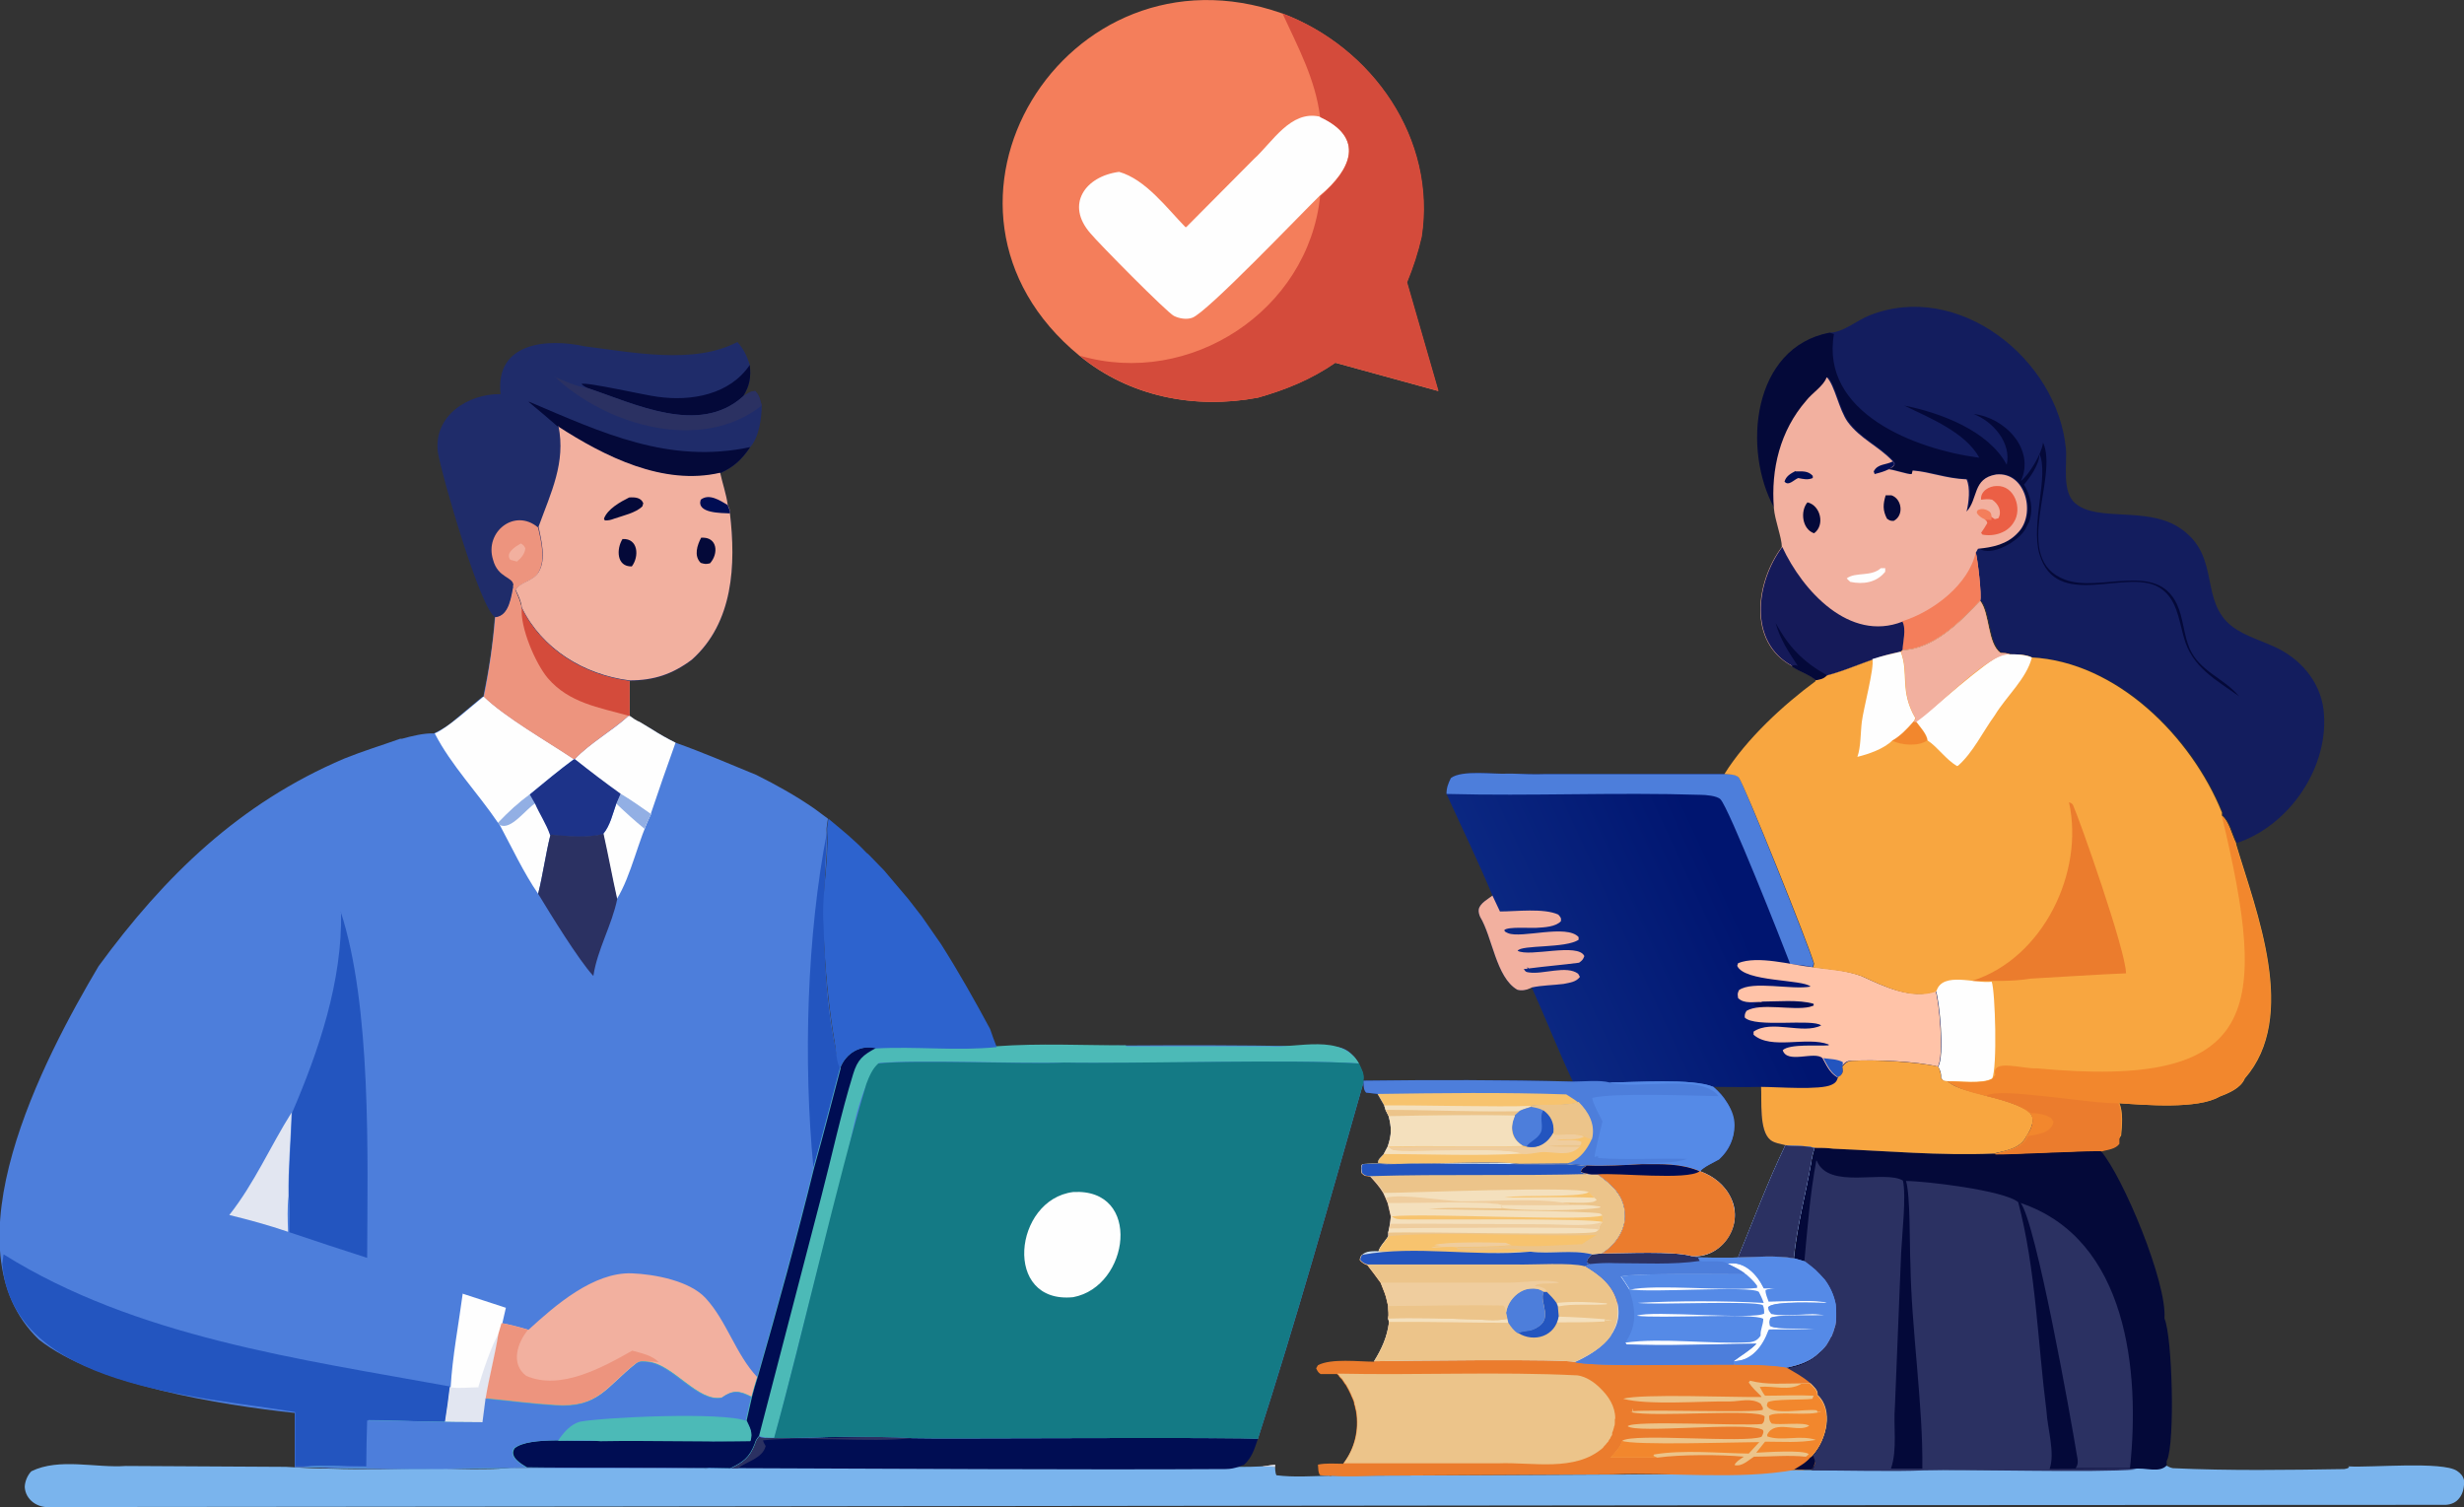 <?xml version="1.0" encoding="UTF-8"?>
<svg id="a" data-name="Layer 1" xmlns="http://www.w3.org/2000/svg" xmlns:xlink="http://www.w3.org/1999/xlink" viewBox="0 0 55.77 34.11">
  <rect x="0" y="0" width="55.77" height="34.11" fill="#333333" stroke="none"/>
  <defs>
    <style>
      .g {
        fill: url(#c);
      }

      .g, .h, .i, .j, .k, .l, .m, .n, .o, .p, .q, .r, .s, .t, .u, .v, .w, .x, .y, .z, .aa, .ab, .ac, .ad, .ae, .af, .ag, .ah, .ai, .aj, .ak, .al {
        stroke-width: 0px;
      }

      .h {
        fill: #ecc48a;
      }

      .i {
        fill: #558ae7;
      }

      .j {
        fill: url(#e);
      }

      .k {
        fill: #147a85;
      }

      .l {
        fill: #eb7c2d;
      }

      .m {
        fill: #1d3389;
      }

      .n {
        fill: url(#b);
      }

      .o {
        fill: #ed947e;
      }

      .p {
        fill: #cae1f7;
      }

      .q {
        fill: #f2872d;
      }

      .r {
        fill: #efcd9e;
      }

      .s {
        fill: #f47e5b;
      }

      .t {
        fill: #f4e0bd;
      }

      .u {
        fill: #000d53;
      }

      .v {
        fill: #4cbab7;
      }

      .w {
        fill: #4d7edb;
      }

      .x {
        fill: #f7c36e;
      }

      .y {
        fill: #d44b3b;
      }

      .z {
        fill: url(#d);
      }

      .aa {
        fill: url(#f);
      }

      .ab {
        fill: #7ab4ed;
      }

      .ac {
        fill: #2b3162;
      }

      .ad {
        fill: #2355bf;
      }

      .ae {
        fill: #f2b09f;
      }

      .af {
        fill: #f8a640;
      }

      .ag {
        fill: #e2e6f1;
      }

      .ah {
        fill: #040939;
      }

      .ai {
        fill: #92afe4;
      }

      .aj {
        fill: #2d63ce;
      }

      .ak {
        fill: #fefefe;
      }

      .al {
        fill: #eb5f45;
      }
    </style>
    <linearGradient id="b" x1="39.77" y1="21.64" x2="31.05" y2="25.65" gradientUnits="userSpaceOnUse">
      <stop offset="0" stop-color="#001570"/>
      <stop offset="1" stop-color="#153993"/>
    </linearGradient>
    <linearGradient id="c" x1="5676.39" y1="-6881.88" x2="5660.07" y2="-6798.93" gradientTransform="translate(-164.99 -224.25) scale(.04 -.04)" gradientUnits="userSpaceOnUse">
      <stop offset="0" stop-color="#f19185"/>
      <stop offset="1" stop-color="#ffc3a8"/>
    </linearGradient>
    <linearGradient id="d" x1="4887.55" y1="-6594.62" x2="4902.39" y2="-6416.53" gradientTransform="translate(-164.99 -224.25) scale(.04 -.04)" gradientUnits="userSpaceOnUse">
      <stop offset="0" stop-color="#000025"/>
      <stop offset="1" stop-color="#1f2c6a"/>
    </linearGradient>
    <linearGradient id="e" x1="5751.4" y1="-6638.53" x2="5850.18" y2="-6465.96" gradientTransform="translate(-164.99 -224.25) scale(.04 -.04)" gradientUnits="userSpaceOnUse">
      <stop offset="0" stop-color="#002"/>
      <stop offset="1" stop-color="#131d5e"/>
    </linearGradient>
    <linearGradient id="f" x1="5687.64" y1="-6569.64" x2="5625.39" y2="-6609.05" gradientTransform="translate(-164.99 -224.25) scale(.04 -.04)" gradientUnits="userSpaceOnUse">
      <stop offset="0" stop-color="#00001f"/>
      <stop offset="1" stop-color="#151a59"/>
    </linearGradient>
  </defs>
  <path class="ab" d="M55.77,33.51c.01.13-.02.29-.1.39-.08.11-.19.15-.31.16-15.81,0-38.46.04-54.24.05-.27.02-.54-.16-.56-.45,0-.12.06-.27.15-.36.63-.31,1.46-.07,2.14-.12,0,0,3.62.02,3.62.02.34.02.67.04,1.01.04.77.03,1.56,0,2.33-.01.36.01.8.03,1.2.02.19,0,.37-.01.53-.03,1.02,0,3.46,0,4.46.02.01,0,.01-.01.02-.01.26-.14.39-.24.51-.54,0-.03.01-.05.02-.07,0-.04.04-.07.08-.11.2.07.46.04.67.03,0,.01.02.01.03,0,.06.01.13.01.19,0,.81,0,1.64-.05,2.46.01h7.14c.14,0,.29,0,.42.02-.08.23-.13.42-.31.59.23.02.51.03.8.04.18,0,.35,0,.51-.01.01-.01.01,0,.02,0,.11-.01.21-.03.3-.04,0,.08,0,.18.03.24.39.05.81.02,1.2.01.01.01.03.01.05,0,2.25,0,5.69-.03,7.95-.03.39-.01.8.03,1.18-.09l.37-.02c.72,0,1.64.03,2.35.01.97-.04,3.64.03,4.57-.01.07,0,.13-.01.19-.02.16,0,.35.03.52.01.08,0,.11,0,.15-.08v-.1s.04.15.04.15c.02,0,.06,0,.11,0,.19.01.62.02.89.02.27-.01.49-.03.54-.05v-.03s.02.01.03.01c.05.03.1.05.15.06,1.27.06,2.6.04,3.88.02.05-.01.07-.01.11-.04l-.02-.02h.02c.49.03,2.11-.12,2.44.1.08.05.14.12.16.21Z"/>
  <path class="u" d="M28.47,32.57c-.08.23-.13.42-.32.59-.04,0-.08.03-.12.04-.09.03-.18.05-.29.05-3.4.02-7.64-.01-11.04-.02h-.17c.29-.13.43-.23.55-.54.01-.06.04-.1.07-.14.01-.01.02-.02.03-.04.04.02.08.03.12.03,0,.01.02.01.03,0,.6.03,1.19-.02,1.8-.02.51,0,1.02,0,1.52.03.49.02,7.58-.03,7.82.02Z"/>
  <path class="ac" d="M17.08,32.69c.02-.08.05-.12.1-.18,1.13.12,2.33-.05,3.47.04-.97.11-2.42-.05-3.38.05.01.05.04.09.06.13-.07.28-.43.35-.63.5h-.17c.29-.13.43-.23.55-.54Z"/>
  <path class="ah" d="M49.05,33.05s-.01.01-.01.02v.1c-.16.17-.47.05-.69.07-.99.08-3.79-.01-4.82.02-.57.04-1.94,0-2.53,0,.03-.03.06-.07.07-.11.03-.08,0-.15-.03-.22.01-.02.03-.04.05-.06.18-.25.3-.58.25-.89-.02-.15-.07-.31-.2-.4.01-.11-.09-.2-.16-.27-.17-.15-.36-.25-.56-.36.03,0,.05,0,.08-.01.32-.05.64-.24.83-.5.04-.03.05-.07.07-.1.01-.02.02-.04.03-.06,0-.01.02-.03.03-.05,0-.03.03-.08.04-.11.01-.02.01-.04.02-.06,0-.02.01-.04.01-.06.01-.02.01-.04.02-.06v-.06c.02-.07.02-.23,0-.3v-.06c-.08-.43-.36-.73-.71-.97l-.23-.07c.09-.83.29-1.69.46-2.5.14,0,.29,0,.43.02,1.21.05,2.43.16,3.63.11.31.01,2.36-.09,2.42-.06.5.58,1.5,2.97,1.44,3.79.18.42.24,2.79.06,3.21Z"/>
  <path class="ac" d="M45.74,27.23c2.42.82,2.7,3.82,2.47,6-.41,0-.82,0-1.23,0,.08-.11.04-.21.02-.34-.12-.74-.92-5.24-1.27-5.67Z"/>
  <path class="ac" d="M40.84,28.55c.07-.75.13-1.54.27-2.28h.01c.27.67,1.53.2,1.95.45.08.34-.02,1.23-.04,1.64l-.14,3.46c-.04.46.06.98-.09,1.42.23,0,.47,0,.71,0,.02-1.42-.25-3.18-.27-4.64-.02-.4,0-1.56-.1-1.87.42,0,2.22.21,2.54.48.4,1.52.44,3.16.64,4.73.02.38.2.95.07,1.31.59,0,1.24-.01,1.83-.01l.13.02c-.99.08-3.79-.01-4.82.02-.57.03-1.94,0-2.53,0,.1-.09.1-.22.03-.33.31-.34.48-1,.1-1.35.02-.1-.1-.2-.16-.27-.17-.15-.36-.25-.56-.36,1.31-.14,1.52-1.79.42-2.4Z"/>
  <path class="s" d="M24.43,8.05c-4.08-3.35-.32-9.47,4.58-7.75,2.05.77,3.5,2.85,3.16,5.06-.08.35-.19.69-.33,1.03l.71,2.46-2.33-.64c-.55.38-1.12.61-1.75.79-1.43.27-2.91-.02-4.04-.95Z"/>
  <path class="ak" d="M26.85,5.14l1.53-1.54c.42-.38.83-1.11,1.49-.96,1.03.48.72,1.19,0,1.79-.47.46-2.54,2.63-2.88,2.76-.13.05-.3.02-.42-.04-.16-.08-1.72-1.66-1.89-1.87-.57-.65-.12-1.29.65-1.39.6.17,1.08.82,1.5,1.25Z"/>
  <path class="y" d="M29.02.3c2.05.77,3.5,2.85,3.16,5.06-.08.35-.19.69-.33,1.03l.71,2.46-2.33-.64c-.55.38-1.12.61-1.75.79-1.43.27-2.91-.02-4.04-.95,2.49.73,5.17-1.02,5.44-3.61.71-.61,1.02-1.32,0-1.79-.11-.86-.49-1.56-.85-2.34Z"/>
  <path class="l" d="M28.56,33.19c.11-.01.21-.03.3-.04v.05c-.1-.01-.2-.01-.3-.01Z"/>
  <path class="l" d="M41.56,29.7s0,.09,0,.12c0,.06-.01.12-.02.18-.01.02-.01.04-.02.06,0,.02-.01.04-.02.06,0,.01,0,.03-.02.05,0,.03-.03.09-.05.11-.01.02-.02.04-.03.06-.02.03-.04.07-.06.1-.05.07-.11.13-.17.18-.18.18-.43.27-.67.32-.02.01-.05.01-.07.01.19.11.38.21.55.36.03.03.07.07.1.11.02.02.03.04.04.06h0s.03.06.01.1c.13.09.18.25.2.4.03.18,0,.37-.06.54-.04.13-.11.25-.19.35-.01.02-.03.04-.05.06.02.05.04.1.04.15.02.05,0,.09-.04.13-.01.02-.02.04-.03.05h-.15s-.04.01-.04.01h-.2c-1.27.23-2.82.05-4.12.1-1.43.01-3.92.02-5.32.03-.34.01-.69.03-1.03,0-.02.01-.04.01-.05,0-.07,0-.14,0-.21-.01-.05-.06-.04-.16-.05-.24.18-.04.39-.02.57-.02.26-.34.36-.76.29-1.19-.01-.02-.01-.05-.02-.08,0-.02-.01-.05-.02-.07,0-.06-.03-.11-.05-.16-.01-.02-.02-.04-.03-.07-.03-.07-.07-.14-.11-.21-.02-.02-.03-.04-.05-.07-.01-.02-.03-.04-.04-.06-.02-.02-.04-.04-.06-.06,0-.02-.03-.04-.05-.06-.12,0-.25,0-.37,0-.06-.04-.07-.07-.1-.13l.04-.07c.3-.16.93-.08,1.27-.08.18-.29.3-.56.34-.89l-.02-.08c.02-.09,0-.19,0-.28l-.05-.21-.03-.09-.09-.23c-.1-.14-.2-.27-.3-.4-.08-.03-.11-.05-.17-.11,0-.05.01-.08.05-.12.1-.09.23-.08.37-.08.02-.1.16-.24.22-.34v-.08s.02-.1.02-.1l.02-.1.02-.17c-.02-.1-.05-.2-.07-.3l-.05-.12-.05-.11c-.08-.14-.19-.26-.3-.38-.09-.01-.12,0-.19-.07-.01-.09-.03-.12.01-.2.14-.03.91,0,1.17-.02.52.02,1.88-.05,2.38.01h1.07l.46.04c-.07.05-.12.06-.14.14.08.04.15.05.24.05h.14c.29.22.56.44.61.81.07.41-.18.78-.51.99.5,0,1.61-.06,2.03.06l.14.03c.3,0,.6.02.91,0,.41-.01.86-.05,1.26.02l.24.07c.08.06.16.12.24.19.07.07.14.14.21.22.12.16.21.35.25.56,0,.03.01.08.01.12,0,.02,0,.04,0,.06Z"/>
  <path class="ah" d="M41.03,32.93c.07.11.06.24-.03.33h-.39c.13-.08.28-.16.38-.29l.04-.05Z"/>
  <path class="h" d="M39.86,31.6c-.1-.1-.2-.19-.28-.31l.03-.04c.38.1.77.06,1.16.06h.21c.06.06.18.16.16.26.37.35.2,1.01-.1,1.35l-.04.05h-.13c-.38-.04-.79,0-1.17,0-.13.08-.27.23-.44.19.02-.07.15-.15.21-.19-.52-.05-1.44-.05-1.95.02h-1.06c.09-.11.23-.24.26-.38.23-.18,2.79.06,3.15-.09.03-.05.08-.15,0-.17-.43-.17-2.84.1-3.03-.07.13-.14,2.61,0,3.04-.05.06-.05.05-.09.06-.17-.14-.19-2.5.03-3.04-.1h.05s0-.09,0-.09l.02.07c.45-.04,2.76.04,2.93-.03v-.05s-.05-.09-.05-.09c-.21-.14-.47-.05-.7-.05-.65-.01-1.85.09-2.41-.06.38-.12,2.54-.03,3.13-.04Z"/>
  <path class="q" d="M36.45,32.99c.09-.11.23-.24.26-.38.24.11,2.65.03,3.11.03l-.24.26c-.65-.01-1.51-.09-2.14.02l-.02.03.09.04h-1.06Z"/>
  <path class="q" d="M40.76,31.32h.21c.06.06.18.16.16.26.37.35.2,1.01-.1,1.35l-.04.05h-.13s.06-.04.08-.07c-.13-.1-.98-.04-1.19-.03l.2-.25c.38,0,.78.03,1.15-.04-.35-.12-.78.04-1.1-.08v-.04c.17-.35.7-.03.95-.2-.12-.09-.65-.01-.85-.05-.06-.07-.05-.09-.06-.17.11-.13.96.02,1.19-.11l-.09.02-.02-.04c-.28-.04-1.04.13-1.13-.11l.02-.07c.11-.08.81-.05,1.01-.08l.03-.07c-.37-.02-.74,0-1.1,0-.05-.06-.08-.13-.12-.2.3-.03.68.1.94-.07Z"/>
  <path class="h" d="M36.55,32.12v.09s0,.06-.02.09c0,.01,0,.03-.01.04,0,.02-.01.03-.01.04-.01.02-.01.03-.02.05,0,.01,0,.03,0,.04,0,.02-.04.05-.04.08-.01.01-.02.03-.03.04,0,0-.01.02-.02.04-.01.01-.02.02-.03.03-.03.05-.06.06-.09.11-.63.55-1.59.32-2.36.35,0,0-3.51,0-3.51,0,.26-.34.36-.76.29-1.19-.01-.02-.01-.05-.02-.08,0-.02-.01-.05-.02-.07,0-.06-.03-.11-.05-.16-.01-.02-.02-.04-.03-.07-.03-.07-.07-.14-.11-.21-.02-.02-.03-.04-.05-.07-.01-.02-.03-.04-.04-.06-.02-.02-.04-.04-.06-.06,0-.02-.03-.04-.05-.06,1.81.04,3.64-.05,5.44.04.19.03.37.15.5.28.2.19.35.42.35.7Z"/>
  <path class="i" d="M41.56,29.7s0,.09,0,.12c0,.06-.01.12-.02.18-.01.02-.01.04-.02.06,0,.02-.01.04-.02.06,0,.01,0,.03-.02.05,0,.03-.03.09-.05.11-.01.02-.02.04-.03.06-.02.03-.04.07-.06.1-.05.07-.11.13-.17.18-.18.18-.43.27-.67.32-.02.01-.05.01-.07.01-1.1-.17-3.84.05-4.78-.12.53-.23,1.12-.67.97-1.33-.1-.41-.4-.64-.74-.84l.11-.05-.06-.03c-.01-.08.06-.13.11-.19l.23-.02c.5,0,1.61-.06,2.03.06l.14.03c.3,0,.6.02.91,0,.41-.01.86-.05,1.26.02l.24.07c.08.06.16.12.24.19.07.07.14.14.21.22.12.16.21.35.25.56,0,.03.01.08.01.12,0,.02,0,.04,0,.06Z"/>
  <path class="ak" d="M39.1,28.6c.38-.07.67.25.82.56h1.23c-.27,0-.97-.04-1.19.04,0,.09.04.17.07.26.22,0,1.19-.05,1.32.03-.24,0-1.17-.04-1.33.09,0,.08.02.09.07.16.37.08.87-.05,1.2.03-.26.02-1.05-.02-1.22.06-.03.08-.03.1-.01.18.12.09.84.04,1.05.07-.36.03-.72.02-1.08.02-.13.36-.38.71-.8.71.18-.13.36-.23.52-.39-.98,0-1.97.05-2.95.01l-.02-.04c.83-.12,1.97.04,2.83-.01.12-.02.18-.06.24-.15-.01-.14.06-.24.06-.38-.19-.14-2.38,0-2.86-.07.32-.13,2.66.1,2.88-.05,0-.08,0-.12-.03-.19-.22-.11-2.37,0-2.83-.05.85-.05,2-.05,2.85,0-.03-.09-.07-.17-.11-.25-.19-.15-2.45.03-2.94-.06-.06-.1-.13-.2-.19-.29.29-.08,2.4-.05,2.83-.05-.11-.1-.28-.17-.41-.24Z"/>
  <path class="i" d="M36.69,28.89c.29-.08,2.4-.05,2.83-.05.09.08.17.15.25.26v.05c-.69.08-2.28-.09-2.88.04-.06-.1-.13-.2-.19-.29Z"/>
  <path class="i" d="M41.56,29.7s0,.09,0,.12c0,.06-.01.12-.02.18-.01.02-.01.04-.02.06,0,.02-.01.04-.02.06,0,.01,0,.03-.02.05,0,.03-.03.09-.05.11-.01.02-.02.04-.03.06-.02.03-.04.07-.06.1-.05.07-.11.13-.17.18-.18.18-.43.27-.67.32-.02.01-.05.01-.07.01-.37-.08-.8-.05-1.17-.06v-.08c.08-.01.17-.02.25-.05.29-.14.43-.38.54-.67.36,0,.72,0,1.08-.02-.21-.02-.93.03-1.05-.06-.02-.09-.02-.1.01-.19.17-.07.96-.04,1.22-.05-.33-.09-.83.05-1.2-.04-.05-.06-.07-.07-.07-.16.16-.13,1.09-.08,1.33-.08-.13-.08-1.1-.04-1.32-.04-.04-.08-.07-.16-.07-.25.05-.02.12-.03.2-.04h-.25c-.09-.17-.19-.33-.35-.44-.15-.11-.29-.14-.47-.12-.11-.09-.48-.03-.63-.06l-.04-.08c.3,0,.6.02.91,0,.41-.01.86-.05,1.26.02l.24.07c.08.06.16.12.24.19.07.07.14.14.21.22.12.16.21.35.25.56,0,.03.01.08.01.12,0,.02,0,.04,0,.06Z"/>
  <path class="w" d="M39.24,30.81v.08c-.57-.01-3.28.05-3.6-.06.53-.23,1.12-.67.97-1.33-.1-.41-.4-.64-.74-.84l.11-.05-.06-.03c-.01-.08.06-.13.11-.19l.23-.02c.5,0,1.61-.06,2.03.06l.14.03.04.08c.15.03.52-.03.63.06.13.07.3.14.41.24-.42,0-2.54-.03-2.83.05.07.1.13.19.19.29.12.33.18.68.03,1.01-.03.07-.07.13-.11.2l.03.04c.97.04,1.97-.01,2.94-.02-.16.16-.34.26-.52.4Z"/>
  <path class="ac" d="M38.47,28.54c-.61.09-1.28.05-1.9.05-.2-.01-.39,0-.59.02l-.06-.03c-.01-.08.06-.13.11-.19l.23-.02c.5,0,1.61-.06,2.03.06l.14.03.04.08Z"/>
  <path class="p" d="M28.56,33.19c.11-.01.21-.03.3-.04v.05c-.1-.01-.2-.01-.3-.01Z"/>
  <path class="p" d="M36.61,29.5c.15.66-.44,1.1-.97,1.33-.1-.08-4.06-.03-4.54-.02.18-.29.3-.56.34-.89l-.02-.08c.02-.09,0-.19,0-.28l-.05-.21-.03-.09-.09-.23c-.1-.14-.2-.27-.3-.4-.08-.03-.11-.05-.17-.11,0-.05.01-.08.05-.12.1-.09.23-.08.37-.08.02-.1.16-.24.22-.34v-.08s.02-.1.02-.1l.02-.1.02-.17c-.02-.1-.05-.2-.07-.3l-.05-.12-.05-.11c-.08-.14-.19-.26-.3-.38-.09-.01-.12,0-.19-.07-.01-.09-.03-.12.01-.2.14-.03.91,0,1.17-.02.52.02,1.88-.05,2.38.01h1.07l.46.04c-.07.05-.12.06-.14.14.08.04.15.05.24.05h.14c.29.22.56.44.61.81.07.41-.18.78-.51.99l-.23.02c-.05.06-.12.11-.11.19l.06.03-.11.05c.34.2.64.43.74.84Z"/>
  <path class="h" d="M36.77,27.38c.07.41-.18.78-.51.99l-.23.02c-.45-.11-.94,0-1.39-.06-1.14.05-2.3,0-3.43-.01.02-.1.16-.24.22-.34v-.08s.02-.1.02-.1l.02-.1.02-.17c-.02-.1-.05-.2-.07-.3l-.05-.12-.05-.11c-.08-.14-.19-.26-.3-.38-.09-.01-.12,0-.19-.07-.01-.09-.03-.12.01-.2.02,0,.22-.02.53,0,1.54-.03,2.94.01,4.09,0l.46.04c-.07.05-.12.06-.14.14.08.04.15.05.24.05h.14c.29.22.56.44.61.81Z"/>
  <path class="t" d="M33.99,27.27c.53,0,1.07.03,1.6,0,.22,0,.42,0,.63.04v.02c-.36.08-1.86.08-2.23.01v-.08Z"/>
  <path class="t" d="M36.19,27.83s-.04.04-.07.05c-.19.09-4.04-.01-4.7.02l.03-.1c.54,0,4.52-.06,4.74.03Z"/>
  <path class="ad" d="M36.02,26.57c-1.67.05-3.34,0-5,.05-.09-.01-.12,0-.19-.07-.01-.09-.03-.12.01-.2.02,0,.22-.02.53,0,1.54-.03,2.94.01,4.09,0l.46.04c-.07.05-.12.06-.14.14.08.04.15.05.24.05Z"/>
  <path class="t" d="M36.14,27.16s-.06.05-.13.05c-.22.03-.45,0-.67.01.08.02.17.04.25.05-.53.02-1.07,0-1.6,0-.43-.1-2.01-.03-2.57-.04l-.05-.12-.05-.11c.6,0,4.35-.16,4.63-.02l.14.13.05.05Z"/>
  <path class="x" d="M35.96,26.98l.13.13c-.68-.03-1.38,0-2.06-.01h.02c.4-.06,1.65.01,1.9-.11Z"/>
  <path class="r" d="M35.59,27.27c-.53.02-1.07,0-1.6,0-.43-.1-2.01-.03-2.57-.04l-.05-.12c.34-.1,1.29.07,1.69.08.71.01,1.92-.1,2.53.08Z"/>
  <path class="x" d="M36.14,27.95c-.11.07-.23.13-.33.21-.52.02-1.08.07-1.6.03-.41.04-.82.04-1.22.04l-.02.04c.53.11,1.15-.09,1.67.06-1.14.05-2.3,0-3.43-.01.02-.1.16-.24.22-.34h.01c1.1-.12,3.55.02,4.7-.03Z"/>
  <path class="r" d="M32.99,28.23c-.19-.02-.42,0-.6.01.07-.03.16-.03.23-.04l-.16-.02c.24-.08,1.3-.06,1.62-.05l.13.05c-.4.04-.81.04-1.22.04Z"/>
  <path class="t" d="M36.27,27.51s.01.11,0,.15c-.06.07-.07.08-.08.17-.22-.09-4.2-.03-4.74-.03l.02-.1.02-.17c-.02-.1-.05-.2-.07-.3.56.01,2.14-.06,2.57.04v.08c-.55,0-1.12-.03-1.66.01.43.03,3.74.04,3.89.11.02,0,.03.03.05.04Z"/>
  <path class="x" d="M31.5,27.53c.82-.08,4.38.12,4.77-.02,0,.04.01.11,0,.15-.2-.09-3.95-.05-4.49-.06-.11,0-.2,0-.28-.07Z"/>
  <path class="r" d="M36.27,27.66c-.06.07-.07.08-.08.17-.22-.09-4.2-.03-4.74-.03l.02-.1c.77-.01,2.72.01,3.52.01.34,0,.98.06,1.28-.05Z"/>
  <path class="h" d="M36.47,30.22c-.2.3-.52.45-.83.61-.1-.08-4.06-.03-4.54-.02.18-.29.3-.56.34-.89l-.02-.08c.02-.09,0-.19,0-.28l-.05-.21-.03-.09-.09-.23c-.1-.14-.2-.27-.3-.4-.08-.03-.11-.05-.17-.11,0-.05.01-.08.05-.12,1.2-.22,2.55.05,3.8-.07.45.06.94-.05,1.39.06-.05.06-.12.11-.11.19l.06.03-.11.05c.34.2.64.43.74.84.05.25,0,.51-.14.72Z"/>
  <path class="t" d="M35.24,29.49c.37-.04.76-.02,1.13.01v.02c-.35.03-.78-.02-1.1.05l-.03-.08Z"/>
  <path class="t" d="M35.28,29.8c.35.01.7.03,1.05.06v.02s.13,0,.13,0v.02s-.04-.03-.04-.03h-.1s0,.04,0,.04c-.37.02-.73.02-1.09.02l.04-.12Z"/>
  <path class="t" d="M34.14,29.94c-.9,0-1.8-.03-2.7-.02l-.02-.08c.61-.02,1.22,0,1.83.02.27,0,.61.05.87-.01l.02.09Z"/>
  <path class="ad" d="M34.94,29.24h.07c.07.07.16.16.22.25l.03.08.02.22c-.07.45-.55.61-.92.38.1-.06.22-.04.33-.08.53-.21.13-.59.25-.86Z"/>
  <path class="w" d="M34.09,29.71c.05-.38.51-.71.85-.47-.12.27.28.64-.25.86-.11.04-.23.02-.33.08-.1-.06-.16-.15-.22-.24l-.02-.09-.03-.14Z"/>
  <path class="h" d="M34.12,29.85c-.26.06-.6.01-.87.01-.61-.02-1.22-.04-1.83-.02.02-.09,0-.19,0-.28.87,0,1.74-.03,2.6-.01.05.06.05.09.06.16l.03.14Z"/>
  <path class="ad" d="M35.92,28.58l.06.03-.11.05c-.33-.09-1.17-.03-1.55-.04h-3.36c-.08-.02-.11-.04-.17-.1,0-.05.01-.08.05-.12,1.2-.22,2.55.05,3.8-.07.45.06.94-.05,1.39.06-.05.06-.12.11-.11.19Z"/>
  <path class="r" d="M34.98,29.18l.03.05h-.07c-.08-.06-.2-.07-.31-.06-.27.02-.51.28-.54.54-.01-.07-.01-.1-.06-.16-.86-.02-1.73.01-2.6.01l-.05-.21-.03-.09-.09-.23h2.92c.31,0,.84-.09,1.11,0-.11.04-.51-.01-.55.08.09,0,.17.02.24.07Z"/>
  <path class="n" d="M46,25.43c-.02.1-.08.21-.14.3-.13.27-.48.32-.74.38-1.2.05-2.42-.06-3.62-.11-.14-.02-.29-.02-.43-.02-.02.08-.05.16-.06.24-.01.02-.01.04-.01.06-.12.72-.33,1.47-.4,2.2-.4-.07-.85-.03-1.26-.02.35-.85.67-1.71,1.07-2.54-.11-.03-.26-.05-.34-.12-.26-.21-.19-.9-.21-1.2-.36.01-.72,0-1.08,0,.52.41.66,1.17.13,1.64-.12.07-.35.17-.43.27.3.11.56.31.7.61.3.6-.22,1.38-.89,1.31-.42-.12-1.53-.06-2.03-.06.33-.21.58-.58.51-.99-.05-.37-.32-.59-.61-.8h-.14c-.09-.01-.16-.02-.24-.06.02-.08.07-.09.14-.14l-.46-.04h-1.07c-.49-.06-1.87,0-2.38-.01-.2.01-.43.02-.64.01-.06,0-.12-.01-.18-.02-.01-.08.08-.14.13-.2l.09-.17c.09-.27.09-.42.02-.69l-.07-.14-.03-.1-.15-.26c-.09-.01-.17-.02-.26-.03-.06-.07-.05-.13-.06-.23v-.04c1.57-.02,3.17-.02,4.74.02-.33-.7-.61-1.42-.93-2.13-.02.01-.03.02-.04.02-.08.04-.2.06-.29.03-.48-.28-.56-1.19-.84-1.65-.02-.05-.04-.11-.03-.17.03-.14.21-.23.31-.31-.32-.77-.69-1.53-1.04-2.3,0-.14.04-.24.1-.36.25-.19.97-.08,1.3-.1h.08c.26.01.52.02.78.01h4.03c.11,0,.22-.01.32.06.12.16,1.6,3.86,1.7,4.22l-.02.09c.71,0,1.33.31,1.97.55h.03c.17.05.64.07.79-.01.08.22.2,1.48.05,1.71,0,.01.01.02.01.02.04.09.05.15.06.25.05.06.06.05.14.06.2.18.61.25.87.33.26.06.82.21,1,.39.06.09.07.12.05.24Z"/>
  <path class="u" d="M39.88,22.68c.34,0,.85-.05,1.17.05v.04s-.08.03-.08.03c-.26,0-1.1.06-1.28-.05.05-.06.11-.05.19-.07Z"/>
  <path class="ae" d="M34.56,21.93h-.07c.04.07.05.07.12.08.31.05.85-.17,1.11.03l.04.07c-.09.12-.23.13-.37.16-.24.03-.49.03-.72.08-.02.01-.03.02-.04.02-.08.04-.2.06-.29.03-.48-.28-.56-1.19-.84-1.65-.02-.05-.04-.11-.03-.17.03-.14.21-.23.31-.31l.17.36c.37,0,.99-.08,1.32.07.05.06.07.07.06.15-.12.13-.38.14-.55.15-.13.01-.65-.03-.73.05,0,.04.04.05.08.07.3.13,1.33-.21,1.6.09v.06c-.29.2-1.3.11-1.38.25.27.15,1.37-.19,1.51.12-.03.08-.05.1-.12.15-.38.05-.76.08-1.14.13l-.03-.03v.04Z"/>
  <path class="w" d="M41.05,21.8l-.02.09c-.16-.04-.34-.05-.51-.07-.19-.5-1.39-3.54-1.58-3.73-.08-.08-.34-.1-.45-.1-1.91-.06-3.83.03-5.75-.02,0-.14.04-.24.1-.36.25-.19.97-.08,1.3-.1h.08c.26.01.52.02.78.01h4.03c.11,0,.22-.01.32.06.12.16,1.6,3.86,1.7,4.22Z"/>
  <path class="g" d="M39.88,22.68c-.18-.01-.4.05-.54-.09-.01-.09-.02-.09.02-.18.31-.22,1.19,0,1.62-.08-.18-.17-1.5-.1-1.66-.47l.02-.06c.45-.18,1.2.04,1.68.09.36.04.76.07,1.11.2.5.23,1.13.54,1.68.34.08.22.2,1.48.05,1.71-.49-.12-1.43-.16-1.94-.13-.13,0-.15.03-.24.13.03.1,0,.2-.1.24-.17-.1-.24-.27-.33-.43-.18-.17-.8.14-.9-.18.16-.15.8-.09,1.04-.11v-.02c-.5-.19-1.3.13-1.7-.22v-.07c.41-.28,1.11.07,1.53-.14-.19-.16-1.5.06-1.73-.18,0-.07,0-.08.04-.15.32-.19,1.05,0,1.43-.09l.09-.03v-.04c-.33-.1-.84-.05-1.18-.05Z"/>
  <path class="ad" d="M41.27,23.95c.14.02.32.02.44.09,0,.03,0,.07-.01.1.03.1,0,.2-.1.24-.17-.1-.24-.27-.33-.43Z"/>
  <path class="af" d="M46,25.43c-.02.1-.08.21-.14.3-.13.27-.48.32-.74.38-1.2.05-2.42-.06-3.62-.11-.14-.02-.3-.02-.44-.02-.19-.06-.45-.03-.65-.06-.11-.03-.26-.05-.34-.12-.26-.21-.19-.9-.21-1.2.35,0,1.35.08,1.6-.05.09-.04.12-.09.14-.17.02-.02.06-.03.07-.05.06-.07.04-.12.03-.19.08-.09.1-.12.23-.13.51-.03,1.45.02,1.94.13,0,.01.01.02.01.02.04.09.05.15.06.25.05.06.06.05.14.06.2.18.61.25.87.33.26.06.82.21,1,.39.06.09.07.12.05.24Z"/>
  <path class="w" d="M39.2,27.85c-.15.37-.51.61-.91.58-.42-.12-1.53-.06-2.03-.06.33-.21.58-.58.51-.99-.05-.37-.32-.59-.61-.8h-.14c-.09-.01-.16-.02-.24-.06.02-.08.07-.09.14-.14l-.46-.04h-1.07c-.49-.06-1.87,0-2.38-.01-.2.01-.43.02-.64.01-.06,0-.12-.01-.18-.02-.01-.08.08-.14.13-.2l.09-.17c.09-.27.09-.42.02-.69l-.07-.14-.03-.1-.15-.26c-.09-.01-.17-.02-.26-.03-.06-.07-.05-.13-.06-.23v-.04c1.57-.02,3.17-.02,4.74.02.25,0,.6-.04.83.02.55,0,1.89-.1,2.35.1.52.41.66,1.17.13,1.64-.12.07-.35.17-.43.27.3.11.56.31.7.61.1.23.12.49.02.73Z"/>
  <path class="w" d="M41.07,25.98c-.02.08-.05.16-.06.24-.01.02-.01.04-.01.06-.12.72-.33,1.47-.4,2.2-.4-.07-.85-.03-1.26-.02.35-.85.67-1.71,1.07-2.54.2.03.46,0,.65.06h.01Z"/>
  <path class="x" d="M35.72,24.95c-.32.11-.73.02-1.07.08v.02c-.08.03-.17.06-.25.1l-.11.1c-.95-.03-1.91,0-2.86.01l-.07-.14-.03-.1-.15-.26c1.42-.02,2.85-.04,4.27.01.09.06.18.11.27.18Z"/>
  <path class="t" d="M34.65,25.03v.02c-.08.03-.17.06-.25.1l-.11.1c-.95-.03-1.91,0-2.86.01l-.07-.14-.03-.1c.73-.01,2.62.04,3.32.01Z"/>
  <path class="h" d="M34.4,25.15l-.11.1c-.95-.03-1.91,0-2.86.01l-.07-.14c1.01,0,2.03.05,3.04.03Z"/>
  <path class="i" d="M39.26,25.47c0,.3-.14.56-.35.77-.12.07-.35.17-.43.27-.44-.18-.84-.16-1.31-.16.34-.06.68,0,1.02-.12-.68-.02-1.36.03-2.02-.02v-.04s-.03,0-.06.01c-.01,0-.01.01-.02.01,0-.08.15-.69.18-.81-.06-.12-.23-.43-.23-.53.42-.12,2.31-.05,2.86-.04-.41-.53-1.84-.13-2.47-.31.55,0,1.89-.1,2.35.1.24.24.48.51.48.87Z"/>
  <path class="x" d="M36.04,25.63c0,.06-.01.11-.02.17-.1.21-.24.41-.47.51-.02,0-.04.01-.06.02h-.03s-1.07.01-1.07.01c-.49-.06-1.87,0-2.38-.01-.2.01-.43.02-.64.01-.06,0-.12-.01-.18-.02-.01-.08.08-.14.13-.2l.09-.17c.09-.27.09-.42.02-.69.95-.01,1.91-.04,2.86-.01l.11-.1c.08-.04.17-.07.25-.1v-.02c.34-.06.75.03,1.07-.08.19.2.33.39.32.68Z"/>
  <path class="t" d="M34.45,26.11c-1.04.06-2.09.01-3.13.01l.09-.17h.02c.09.1.16.08.28.09.47.02,2.48-.09,2.74.07Z"/>
  <path class="r" d="M34.55,25.95c.27.05.48-.09.6-.32l.04.05c.15.01.57-.04.66.05-.2.1-.42.02-.63.08.17,0,.41-.03.57.03v.05s-.02.03-.02.03l-.03.05c-.22.23-.6.08-.88.11-.14.02-.28.05-.41.04-.26-.16-2.28-.05-2.74-.08-.13,0-.2,0-.28-.08,1.01-.02,2.02,0,3.04-.01l.08.02Z"/>
  <path class="h" d="M35.75,25.96c-.24,0-.47,0-.71-.02.24-.03.49-.02.73-.02l-.03.05Z"/>
  <path class="h" d="M34.65,25.03c.34-.06.76.02,1.08-.09.23.23.39.52.3.85l-.17-.06c-.09-.09-.51-.04-.66-.05l-.04-.05c-.12.23-.34.38-.6.32l-.08-.02c-.26-.14-.3-.45-.18-.69l.11-.1c.08-.04.17-.06.26-.09v-.02Z"/>
  <path class="w" d="M34.65,25.05c.09.02.19.03.27.08.17.12.25.29.23.5-.12.23-.34.38-.6.32l-.08-.02c-.26-.14-.3-.45-.18-.69l.11-.1c.08-.04.17-.06.26-.09Z"/>
  <path class="ad" d="M34.55,25.95c.08-.12.24-.16.32-.31.08-.15-.04-.35.06-.51.17.12.25.29.23.5-.12.23-.34.38-.6.32Z"/>
  <path class="t" d="M34.47,25.94c-1.02.02-2.03-.01-3.04.01h-.02c.09-.27.09-.42.02-.69.95-.01,1.91-.04,2.86-.01-.06.15-.1.3-.04.45.05.11.12.17.22.24Z"/>
  <path class="p" d="M39.18,27.12c.3.6-.22,1.38-.89,1.31-.42-.12-1.53-.06-2.03-.06.33-.21.58-.58.51-.99-.05-.37-.32-.59-.61-.8h-.14c-.09-.01-.16-.02-.24-.06.02-.08.07-.09.14-.14.41.02.84-.01,1.25-.03.47,0,.87-.02,1.31.16.3.11.56.31.7.61Z"/>
  <path class="p" d="M41.07,25.98c-.02.08-.05.16-.06.24-.01.02-.01.04-.01.06-.12.72-.33,1.47-.4,2.2-.4-.07-.85-.03-1.26-.02.35-.85.67-1.71,1.07-2.54.2.03.46,0,.65.06h.01Z"/>
  <path class="ac" d="M41.07,25.98c-.02.08-.05.16-.06.24-.01.02-.01.04-.01.06-.12.72-.33,1.47-.4,2.2-.4-.07-.85-.03-1.26-.02.35-.85.67-1.71,1.07-2.54.2.03.46,0,.65.06h.01Z"/>
  <path class="l" d="M39.2,27.85c-.15.37-.51.61-.91.58-.42-.12-1.53-.06-2.03-.06.33-.21.58-.58.51-.99-.05-.37-.32-.59-.61-.8h-.14c-.09-.01-.16-.02-.24-.06.02-.08.07-.09.14-.14.41.02.84-.01,1.25-.03.47,0,.87-.02,1.31.16.3.11.56.31.7.61.1.23.12.49.02.73Z"/>
  <path class="u" d="M37.17,26.35c.46,0,.87-.02,1.3.16-.28.21-1.85.03-2.31.07h-.14c-.09-.02-.16-.02-.24-.06.03-.08.07-.09.14-.14.41.02.84-.01,1.25-.03Z"/>
  <path class="w" d="M30.86,24.46v.04c-.77,2.71-1.53,5.4-2.39,8.07-.22-.05-7.35,0-7.82-.02-.5-.03-1.01-.03-1.52-.03-.61,0-1.2.05-1.8.02-.01.01-.02.01-.03,0-.04,0-.08,0-.12-.03,0,.02-.02.03-.03.04-.03.04-.06.08-.07.14-.12.31-.26.41-.55.55-1.07-.02-3.52,0-4.62-.02-1.66.04-3.39.05-5.05-.01h-.19s0-1.23,0-1.23c-1.67-.18-4.48-.63-5.79-1.66-2.15-2.07.11-6.36,1.35-8.45,1.5-2.05,3.19-3.69,5.56-4.7.42-.17.85-.3,1.27-.45h.04c.22-.06.5-.13.72-.12.14-.07.25-.13.37-.22l.73-.61h.02c.12-.58.22-1.21.26-1.8.05-.01.11-.03.16-.06.16-.1.21-.48.25-.66l.05.11c.05.12.12.27.13.4.38.75,1.02,1.26,1.82,1.51.2.07.41.11.63.14v.79c.07.05.15.12.23.14l.29.17c.17.11.35.21.53.3.62.22,1.22.48,1.83.73.46.23.89.47,1.31.76l.31.23c-.01.09-.04.2-.03.29.04.68-.13,1.42-.08,2.12.02.92.11,1.81.26,2.71.02.14.04.41.11.52.14-.33.46-.53.82-.44.9-.05,1.83.06,2.73-.03,2.37-.04,5.36-.07,7.73,0,.13.02.24.08.33.18.06.05.1.12.14.19.06.13.13.24.1.39Z"/>
  <path class="ak" d="M14.05,17.96c.24.14.47.3.69.46-.29.57-.45,1.4-.78,1.93-.11-.49-.21-.99-.31-1.48.16-.18.22-.46.3-.69l.1-.23Z"/>
  <path class="ai" d="M14.05,17.96c.24.14.47.3.69.46-.05.11-.11.22-.15.34-.22-.18-.43-.37-.64-.57l.1-.23Z"/>
  <path class="ak" d="M11.27,18.62c.22-.24.46-.46.73-.65l.12.21c.1.23.26.47.34.71-.11.44-.17.9-.28,1.34-.33-.48-.59-1.04-.87-1.56l-.04-.06Z"/>
  <path class="ai" d="M11.27,18.62c.22-.24.46-.46.73-.65l.12.21c-.21.12-.56.63-.81.49l-.04-.06Z"/>
  <path class="ag" d="M5.19,27.5c.57-.72.93-1.56,1.41-2.32-.02.63-.08,1.27-.07,1.89-.03.27-.02.54-.01.81-.44-.15-.88-.27-1.33-.38Z"/>
  <path class="m" d="M13.02,17.18c.34.26.68.52,1.03.78l-.1.23c-.08.22-.14.5-.3.69-.33.1-.85.05-1.2.02-.08-.24-.24-.48-.34-.71l-.12-.21c.32-.27.65-.54.99-.79h.03Z"/>
  <path class="ad" d="M18.72,18.82c-.1,1.76-.15,3.63.29,5.35-.2.75-.39,1.5-.6,2.25-.23-2.39-.15-5.24.31-7.6Z"/>
  <path class="ak" d="M10.47,29.28l.98.32-.08.35-.07.24c-.08.49-.21.98-.29,1.47l-.07.54c-.29,0-.58-.01-.87,0,.04-.27.08-.53.11-.8h.02c.04-.7.18-1.42.27-2.1Z"/>
  <path class="ag" d="M10.83,31.38c.07-.25.32-1.01.46-1.19-.08.49-.21.98-.29,1.47l-.07.54c-.29,0-.58-.01-.87,0,.04-.27.08-.53.11-.8h.02c.21.03.43,0,.64,0Z"/>
  <path class="ak" d="M14.23,16.2h.02c.07.05.15.11.23.14l.28.17c.17.11.35.21.53.3-.19.53-.38,1.07-.56,1.61-.23-.16-.45-.32-.69-.46-.35-.25-.69-.51-1.03-.78.35-.37.84-.63,1.22-.98Z"/>
  <path class="ac" d="M12.46,18.89c.35.03.86.08,1.2-.02.11.49.2.99.31,1.48-.12.59-.45,1.14-.54,1.74-.34-.37-.97-1.4-1.25-1.86.11-.44.17-.9.28-1.34Z"/>
  <path class="ak" d="M10.94,15.77h.02c.47.46,1.45,1.02,2.03,1.41-.34.25-.66.52-.99.79-.26.19-.5.41-.73.65-.46-.68-1.06-1.3-1.43-2.02.28-.11.86-.64,1.1-.83Z"/>
  <path class="o" d="M11.62,13.25l.05.11c.05.12.12.27.14.4.46.94,1.41,1.52,2.44,1.65v.29s0,.5,0,.5h-.02c-.38.34-.86.61-1.22.98h-.03c-.58-.39-1.56-.95-2.03-1.41.12-.58.21-1.21.26-1.81.32-.03.36-.48.41-.72Z"/>
  <path class="y" d="M11.81,13.76c.46.94,1.41,1.52,2.44,1.65v.29s0,.5,0,.5h-.02c-.68-.19-1.35-.29-1.83-.85-.28-.33-.63-1.15-.59-1.59Z"/>
  <path class="ad" d="M7.71,20.63c.7,2.14.61,5.54.6,7.84-.59-.19-1.17-.38-1.76-.58,0-.27.02-.55-.01-.81-.01-.63.05-1.26.07-1.89.61-1.42,1.14-2.98,1.11-4.55Z"/>
  <path class="ae" d="M11.96,30.1c.6-.55,1.47-1.31,2.34-1.28.52.02,1.31.17,1.67.56.48.52.68,1.27,1.17,1.79-.04.15-.09.3-.13.45-.27-.14-.42-.16-.67.02-.54.1-1.1-.75-1.66-.81-.11,0-.19-.03-.28.04-.67.53-.85,1.01-1.83.94-.52-.04-1.04-.1-1.55-.15.08-.49.21-.97.29-1.47l.07-.24c.2.04.4.09.59.15Z"/>
  <path class="o" d="M11.36,29.95c.2.04.4.09.59.15-.24.29-.4.77-.04,1.04.77.34,1.73-.19,2.4-.57.21.06.44.1.6.26-.09-.01-.17-.02-.26,0-.11,0-.19-.03-.28.04-.67.53-.85,1.01-1.83.94-.52-.04-1.04-.1-1.55-.15.08-.49.21-.97.29-1.47l.07-.24Z"/>
  <path class="ad" d="M.05,28.62l.03-.23c2.99,1.87,6.7,2.37,10.1,2.99-.03.27-.07.54-.11.8-.58,0-1.16-.04-1.73-.04-.01.35-.02.7-.02,1.05-.48,0-.97-.03-1.45,0h-.19s0-1.23,0-1.23c-2.17-.37-6.4-.54-6.63-3.36Z"/>
  <path class="v" d="M25.49,23.68h3.22c.65.05,1.66-.3,2.05.39-1.48-.1-5.14.02-6.67-.02-.88.03-3.37-.07-4.2.01-.57.79-.6,1.88-.89,2.79-.29,1.02-1.2,4.74-1.47,5.69-.12,0-.23.01-.34-.04-.05.06-.08.1-.1.18-.12.31-.26.41-.55.55-1.07-.03-3.5,0-4.6-.02-1.65.04-3.41.05-5.07-.01.48-.03.97,0,1.45,0,0-.35.01-.7.02-1.05.87.01,1.74.04,2.61.04l.07-.54c.52.05,1.04.12,1.55.15.98.07,1.16-.41,1.83-.94.09-.07.17-.05.28-.04.56.06,1.12.92,1.66.81.25-.18.4-.16.67-.02.04-.15.08-.3.13-.45.45-1.57.89-3.16,1.28-4.75.21-.74.4-1.5.6-2.25.13-.34.46-.53.81-.45.9-.05,1.84.07,2.73-.03.96-.07,1.96-.02,2.92-.02Z"/>
  <path class="u" d="M19.02,24.17c.13-.34.46-.53.81-.45-.3.16-.42.26-.52.59-.28.91-.48,1.85-.72,2.77l-1.41,5.42c-.05.06-.08.1-.1.18-.12.31-.26.41-.55.55-1.07-.03-3.5,0-4.6-.02-.14-.08-.41-.24-.28-.43.34-.28,1.49-.14,1.95-.17,1.13-.02,2.26.02,3.39,0,.05-.19-.01-.29-.09-.46l.12-.53c.04-.15.08-.3.13-.45.45-1.57.89-3.16,1.28-4.75.21-.74.4-1.5.6-2.25Z"/>
  <path class="w" d="M11.01,31.66c.52.05,1.04.12,1.55.15.98.07,1.16-.41,1.83-.94.09-.07.17-.05.28-.04.56.06,1.12.92,1.66.81.25-.18.4-.16.67-.02l-.12.53c.08.17.15.27.09.46-1.13.02-2.26-.02-3.39,0-.46.03-1.61-.11-1.95.17-.12.19.14.35.28.43-1.65.04-3.41.05-5.07-.01.48-.03.97,0,1.45,0,0-.35.01-.7.02-1.05.87.01,1.74.04,2.61.04l.07-.54Z"/>
  <path class="v" d="M12.63,32.61c.12-.18.28-.37.49-.43.51-.1,3.23-.23,3.77-.02.08.17.15.27.09.46-1.13.02-2.26-.02-3.39,0-.32-.03-.64-.01-.96-.01Z"/>
  <path class="k" d="M30.86,24.46v.04c-.77,2.71-1.53,5.4-2.39,8.07-.22-.05-7.35,0-7.82-.02-.5-.03-1.01-.03-1.52-.03-.54.01-1.08.03-1.61.03h0c.62-2.23,1.43-5.82,2.09-8.02.06-.16.14-.35.27-.46.81-.09,3.34.02,4.21-.02,1.55.03,5.17-.08,6.67.02.06.13.13.24.1.39Z"/>
  <path class="ak" d="M24.29,26.98c1.57-.09,1.28,2.14,0,2.38-1.6.16-1.35-2.21,0-2.38Z"/>
  <path class="z" d="M11.33,8.92c-.13-1.17,1.05-1.27,1.91-1.08,1.06.13,2.47.42,3.45-.1.14.16.22.32.28.52.03.28,0,.47-.15.71.1-.06.15-.11.27-.12.09.08.12.21.15.33,0,.28-.06.72-.26.94-.19.28-.37.45-.68.59.05.23.14.49.17.72l.05.13v.06c.14,1.17.08,2.48-.86,3.32-.44.33-.86.47-1.41.47-1.03-.13-1.98-.71-2.44-1.65-.01-.13-.08-.28-.14-.4l-.05-.11c-.05.24-.09.69-.41.72-.33-.15-1.23-3.27-1.3-3.74-.1-.82.68-1.32,1.42-1.31Z"/>
  <path class="ah" d="M13.29,8.78c-.05-.03-.09-.05-.13-.09.11-.05,1.46.26,1.72.29.77.11,1.64-.05,2.09-.72.03.28,0,.47-.15.71-1,.9-2.46.16-3.53-.19Z"/>
  <path class="o" d="M11.62,13.25c0-.2-.35-.16-.46-.58-.2-.63.49-1.18,1.02-.73.07.31.18.74,0,1.03-.13.2-.42.21-.52.4l-.05-.11Z"/>
  <path class="ae" d="M11.79,12.3c.06.04.07.05.1.11-.01.12-.09.22-.19.3-.05-.01-.1-.03-.15-.04-.12-.16.12-.3.24-.37Z"/>
  <path class="ac" d="M12.55,8.53c.23.09.49.22.74.25,1.07.36,2.54,1.09,3.53.19.1-.06.15-.11.27-.12.09.08.12.21.15.33-1.37,1.08-3.52.45-4.69-.66Z"/>
  <path class="ah" d="M11.97,9.09c1.67.71,3.17,1.42,5.01,1.03-.19.28-.37.45-.68.59-1.29.3-2.62-.38-3.67-1.05-.22-.19-.44-.38-.66-.56Z"/>
  <path class="ae" d="M12.63,9.65c1.05.68,2.38,1.35,3.67,1.05.05.23.14.49.17.72l.05.13v.06c.14,1.17.08,2.48-.86,3.32-.44.33-.86.47-1.41.47-1.03-.13-1.98-.71-2.44-1.65-.01-.13-.08-.28-.14-.4.1-.18.39-.19.52-.4.18-.29.06-.72,0-1.03.28-.77.62-1.45.45-2.28Z"/>
  <path class="u" d="M16.52,11.62c-.2-.01-.76,0-.66-.31.19-.15.44.02.61.12l.05.13v.06Z"/>
  <path class="ah" d="M14.09,12.2c.36-.02.38.4.21.62-.35.01-.35-.4-.21-.62Z"/>
  <path class="ah" d="M15.88,12.17c.36-.02.39.36.19.58-.09.02-.11.02-.21-.01-.16-.16-.08-.4.01-.57Z"/>
  <path class="ah" d="M14.24,11.26c.13-.01.27,0,.32.13l-.02.07c-.15.15-.44.21-.64.28-.08.03-.12.04-.21.04l-.02-.04c.08-.22.37-.38.57-.48Z"/>
  <path class="aj" d="M22.56,23.7c-.9.09-1.83-.02-2.73.03-.36-.09-.68.11-.82.44-.07-.11-.09-.38-.11-.52-.15-.9-.24-1.79-.26-2.71-.05-.7.12-1.44.08-2.12-.01-.09.02-.2.03-.29.3.25.6.49.86.77l.04.03.36.37.55.65.31.4.43.62c.4.63.76,1.27,1.11,1.92l.07.2.08.21Z"/>
  <path class="j" d="M41.41,7.53c.3,0,.62-.28.9-.39,2.01-.8,4.26.98,4.45,3.02.03.36-.1.98.22,1.24.5.41,1.57.07,2.31.52.95.59.52,1.54,1.11,2.15.27.28.71.4,1.06.56.59.26,1.05.78,1.13,1.43.15,1.28-.76,2.62-1.96,3.02-.09-.19-.15-.49-.32-.62v-.07c-.69-1.71-2.37-3.4-4.3-3.51-.11-.07-.36-.06-.49-.07-.05-.03-.15-.03-.21-.03-.3-.21-.24-.88-.46-1.18-.45.48-1.06,1.1-1.77,1.12l-.03.03c-.57.09-1.11.39-1.66.53-.08.08-.16.09-.26.11-.14-.13-.39-.2-.55-.32-1-.55-.81-1.9-.22-2.69,0-.21-.16-.61-.18-.88-.73-1.32-.5-3.64,1.25-3.97Z"/>
  <path class="ah" d="M40.16,11.5c-.73-1.32-.5-3.64,1.25-3.97l.1.03c-.31,1.78,1.83,2.61,3.29,2.8-.31-.57-1.12-.9-1.7-1.18.82.16,1.91.57,2.32,1.34.11-.5-.31-.98-.75-1.15.71.08,1.4.8,1.07,1.52.19-.15.47-.62.5-.86,0,0,0-.02,0-.02.37.8-.74,2.65.5,3.11.79.3,2.07-.42,2.53.55.15.32.15.68.29,1.01.23.52.78.67,1.12,1.08-.52-.37-1.07-.66-1.25-1.33-.12-.42-.16-.9-.57-1.14-.74-.43-2.32.54-2.7-.75-.2-.69.22-1.78,0-2.27.01.23-.22.55-.36.71v-.03c.16.26.23.56.13.85,0,.01-.01.03-.02.04-.02.04-.04.08-.06.12-.14.28-.78.66-1.06.45.34-.03.67-.1.9-.36.42-.42.18-1.38-.49-1.32-.54.08-.4.54-.67.84.06-.2.1-.54,0-.73-.48-.02-.82-.17-1.22-.2l-.02.08c-.07.03-.42-.11-.55-.11.08-.03.11-.04.16-.11l-.04-.07s0,0-.01-.01c-.31-.33-.73-.5-1.01-.88-.2-.27-.29-.81-.47-1.01-.07.2-.32.36-.46.52-.59.68-.8,1.55-.73,2.43Z"/>
  <path class="ae" d="M41.35,8.54c.18.19.27.73.47,1.01.28.38.7.55,1.01.88,0,0,0,0,.01.01l.04.07c-.04.08-.08.08-.16.11.13,0,.48.13.55.11l.02-.08c.4.03.74.18,1.22.2.09.19.05.53,0,.73.27-.29.13-.75.67-.84.67-.07.91.9.49,1.32-.24.26-.57.33-.9.36l-.05.09c.04.13.14.99.1,1.09-.45.48-1.06,1.1-1.77,1.12l-.03.03c-.57.09-1.11.39-1.66.53-.08.08-.16.09-.26.11-.14-.13-.39-.2-.55-.32-1-.55-.81-1.9-.22-2.69,0-.21-.16-.61-.18-.88-.07-.88.14-1.75.73-2.43.13-.17.39-.33.46-.52Z"/>
  <path class="s" d="M44.93,11.76c-.08-.04-.15-.08-.19-.16l.02-.05c.08-.05.19-.03.27.03.06.05.04.13.05.2-.05,0-.09,0-.14-.01Z"/>
  <path class="u" d="M42.84,10.44l.04.07c-.09.13-.3.18-.45.22l-.02-.06c.09-.18.28-.14.44-.23Z"/>
  <path class="u" d="M40.64,10.67c.15,0,.28-.02.39.1v.05c-.12.05-.22.02-.33,0-.1.04-.22.19-.31.08.04-.13.14-.18.25-.24Z"/>
  <path class="ak" d="M42.57,12.86s.07,0,.1,0v.08c-.2.25-.5.29-.79.23-.03-.03-.06-.05-.08-.08.2-.15.55-.03.77-.23Z"/>
  <path class="ah" d="M42.67,11.21h.14c.24.08.29.46.05.58-.08,0-.09-.01-.15-.05-.1-.19-.09-.33-.03-.53Z"/>
  <path class="ah" d="M40.91,11.37c.3.07.4.52.15.7-.27-.09-.32-.5-.15-.7Z"/>
  <path class="al" d="M45.06,11.69l.09.06.08-.02c.09-.15,0-.33-.14-.42-.09-.02-.16-.01-.25,0-.02-.19.18-.31.35-.31.41-.02.59.52.39.82-.14.24-.45.33-.71.28l-.03-.04c.05-.07.1-.15.14-.22-.01-.04-.02-.06-.05-.08.05,0,.09.01.14.01v-.08Z"/>
  <path class="s" d="M43.06,14.06c.7-.22,1.5-.83,1.66-1.56.04.13.14.99.1,1.09-.45.48-1.06,1.1-1.77,1.12.02-.19.1-.48,0-.65Z"/>
  <path class="aa" d="M40.34,12.38c.46.99,1.52,2.16,2.72,1.69.09.17.01.46,0,.65l-.03.03c-.57.09-1.11.39-1.66.53-.08.08-.16.09-.26.11-.14-.13-.39-.2-.55-.32-1-.55-.81-1.9-.22-2.69Z"/>
  <path class="ah" d="M40.55,15.07c.06-.02.08-.02.14,0-.21-.32-.4-.6-.5-.97.3.55.62.88,1.17,1.19-.08.08-.16.09-.26.11-.14-.13-.39-.2-.55-.32Z"/>
  <path class="af" d="M43.05,14.72c.71-.02,1.32-.64,1.77-1.12.22.29.16.96.46,1.18.06,0,.16,0,.21.03.13,0,.38,0,.49.07,1.93.1,3.62,1.8,4.31,3.51v.07c.16.13.22.43.32.62,0,0,0,.01,0,.02.46,1.54,1.42,3.91.2,5.31-.09.22-.36.33-.57.41-.49.29-1.68.19-2.27.15.09.2.06.51.04.73l-.06.09v.09c-.09.12-.25.13-.4.17-.06-.03-2.11.08-2.42.07.26-.07.62-.12.74-.39.11-.14.22-.37.09-.53-.48-.4-1.36-.36-1.87-.72-.08-.01-.09,0-.14-.07,0-.1-.02-.18-.07-.26.15-.23.03-1.49-.05-1.71-.56.2-1.18-.11-1.68-.34-.35-.13-.74-.15-1.11-.2l.02-.09c-.1-.37-1.58-4.06-1.71-4.22-.1-.07-.2-.06-.32-.07.5-.8,1.34-1.57,2.06-2.1,0,0,0-.02,0-.02.11-.02.18-.03.26-.11.54-.14,1.09-.43,1.66-.53l.03-.03Z"/>
  <path class="q" d="M43.31,16.33h.05c.09.11.25.3.26.43-.2.14-.59.11-.8,0,.19-.1.35-.27.48-.43Z"/>
  <path class="ak" d="M42.37,14.92c.22-.07.43-.12.65-.17.19.49-.03.88.33,1.5-.01.03-.02.06-.04.08-.14.16-.3.33-.48.43-.19.19-.54.31-.79.37.08-.22.07-.55.1-.79.03-.27.29-1.24.24-1.42Z"/>
  <path class="ak" d="M43.83,22.43c.14-.45.88-.16,1.25-.21.08.2.13,1.96.01,2.19-.22.13-.75.05-1.01.06-.08-.01-.09,0-.14-.07,0-.1-.02-.18-.07-.26.15-.23.03-1.49-.05-1.71Z"/>
  <path class="ak" d="M43.37,16.33c.39-.29,1.6-1.39,1.94-1.51.2-.02.5-.02.68.06-.12.48-.58.88-.84,1.31-.27.37-.49.84-.83,1.14,0,0-.01,0-.02.01-.25-.14-.44-.43-.67-.58-.01-.14-.18-.32-.26-.43Z"/>
  <path class="ae" d="M43.05,14.72c.71-.02,1.32-.64,1.77-1.12.22.29.16.96.46,1.18.06,0,.16,0,.21.03-.5-.03-1.63,1.21-2.12,1.53h-.05s.03-.06.04-.08c-.36-.62-.14-1-.33-1.5l.03-.03Z"/>
  <path class="l" d="M46.84,18.16s.06.02.08.06c.15.33,1.2,3.31,1.2,3.81-.72.03-1.44.08-2.16.12-.41.07-.9.05-1.32.05,1.6-.51,2.54-2.45,2.19-4.04Z"/>
  <path class="q" d="M50.28,18.46c.17.13.23.43.32.62,0,0,0,.01,0,.02.46,1.54,1.42,3.91.2,5.31-.09.22-.36.33-.57.41-.49.29-1.68.19-2.27.15.09.2.06.51.04.73l-.06.09v.09c-.09.12-.25.13-.4.17-.06-.03-2.11.08-2.42.07.26-.07.62-.12.74-.39.11-.14.22-.37.09-.53-.48-.4-1.36-.36-1.87-.72.26-.01.78.07,1.01-.06l.07-.09c-.09-.38.62-.13.94-.15,5.08.48,5.24-1.3,4.19-5.71Z"/>
  <path class="l" d="M44.96,24.8c.28-.2,2.38.19,2.98.17.09.16.08.63.03.8,0,.01,0,.02,0,.03v.09c-.09.12-.25.13-.4.17-.06-.03-2.11.08-2.42.07.26-.07.62-.12.74-.39.11-.14.22-.37.09-.53-.18-.19-.74-.33-1-.4Z"/>
  <path class="q" d="M45.95,25.19c.17.01.33.02.48.12l.05.08c-.05.27-.39.29-.62.33.11-.14.22-.37.09-.53Z"/>
</svg>